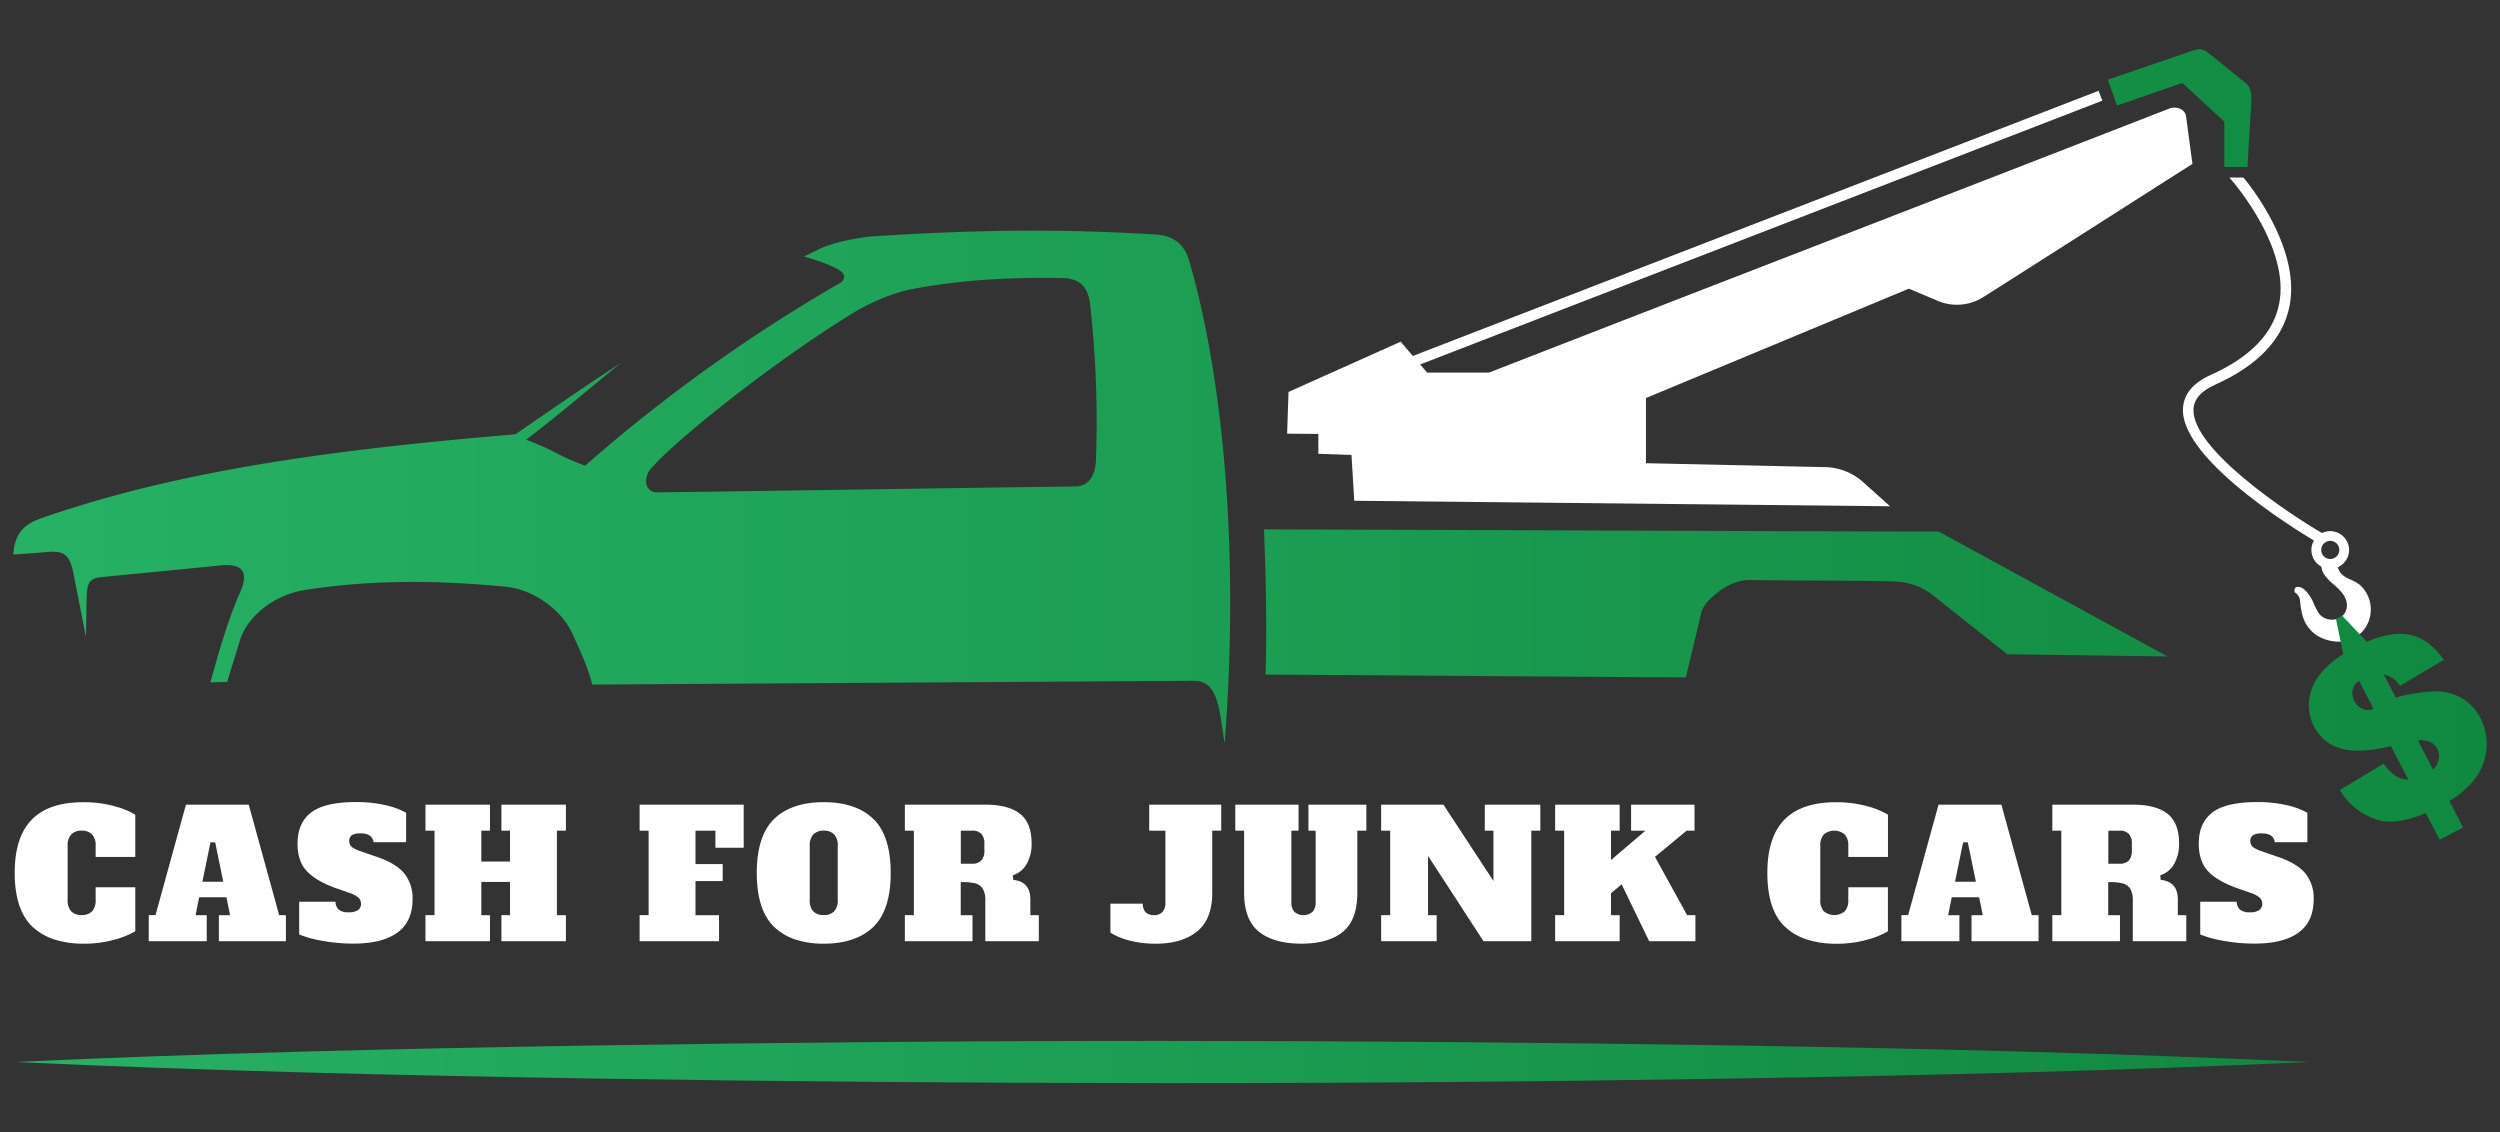 <?xml version="1.0" encoding="UTF-8"?>
<svg xmlns="http://www.w3.org/2000/svg" xmlns:xlink="http://www.w3.org/1999/xlink" id="Layer_1" data-name="Layer 1" viewBox="0 0 850 385">
  <rect x="0" y="0" width="850" height="385" fill="#333333" stroke="none"/>
  <defs>
    <style>.cls-1{fill:url(#linear-gradient);}.cls-2,.cls-3{fill:#fff;}.cls-3,.cls-4{fill-rule:evenodd;}.cls-4{fill:url(#linear-gradient-2);}</style>
    <linearGradient id="linear-gradient" x1="4.99" y1="361.08" x2="785.03" y2="361.08" gradientUnits="userSpaceOnUse">
      <stop offset="0" stop-color="#26b165"></stop>
      <stop offset="1" stop-color="#108940"></stop>
    </linearGradient>
    <linearGradient id="linear-gradient-2" x1="4.53" y1="151.1" x2="845.47" y2="151.1" xlink:href="#linear-gradient"></linearGradient>
  </defs>
  <path class="cls-1" d="M5,361.08c65-3,130-4.53,195-5.58s130-1.61,195-1.6,130,.53,195,1.57,130,2.62,195,5.61c-65,3-130,4.56-195,5.61s-130,1.61-195,1.57-130-.54-195-1.59S70,364.06,5,361.08Z"></path>
  <path class="cls-2" d="M46,291.36V277a26.62,26.62,0,0,0-7-2.87,39.51,39.51,0,0,0-10.63-1.37C12.64,272.74,5,280.6,5,296.8c0,8.39,2.05,14.56,6.09,18.34a19.74,19.74,0,0,0,7.41,4.28,32.24,32.24,0,0,0,10,1.43A37.89,37.89,0,0,0,39,319.46a27.31,27.31,0,0,0,7-2.86V301.67H32.52V306a5.39,5.39,0,0,1-1.21,3.84,4.67,4.67,0,0,1-3.55,1.28,4.71,4.71,0,0,1-3.56-1.28A5.49,5.49,0,0,1,23,306V287.55a5.4,5.4,0,0,1,1.21-3.83,4.64,4.64,0,0,1,3.55-1.3,4.64,4.64,0,0,1,3.55,1.3,5.35,5.35,0,0,1,1.21,3.83v3.81Z"></path>
  <path class="cls-2" d="M94.92,311.15,84.57,273.59H63.22L52.87,311.15h-2.3V320H70.29v-8.84H66.5l1.21-6.09H77l1.22,6.09h-3.8V320H97.21v-8.84ZM68.81,299.78l2.75-13.38h1.6l2.75,13.38Z"></path>
  <path class="cls-2" d="M137.4,296.9c-1.9-2.25-5-4.12-9.19-5.54l-5.32-1.83a12.32,12.32,0,0,1-3-1.36,2.48,2.48,0,0,1-1.15-2.14,2.29,2.29,0,0,1,1-2.14,5.93,5.93,0,0,1,2.91-.54c3.21,0,4.18,1.54,4.36,3h11.08v-10a25.31,25.31,0,0,0-7.09-2.6,44,44,0,0,0-9.88-1.05c-7.21,0-12.4,1.22-15.44,3.63s-4.51,5.91-4.51,10.51c0,3.8.94,6.84,2.82,9s5.1,4.21,9.51,5.89l5.25,1.83a9.64,9.64,0,0,1,3,1.55,2.78,2.78,0,0,1,1,2.13,2.6,2.6,0,0,1-1.08,2.24,5.3,5.3,0,0,1-3.07.69,4.85,4.85,0,0,1-3.54-1,3.91,3.91,0,0,1-1-2.57H101.72v11.12a38.17,38.17,0,0,0,7.55,2.1,58.58,58.58,0,0,0,11,1c6.56,0,11.6-1.3,15-3.85s5-6.31,5-11.27A13.35,13.35,0,0,0,137.4,296.9Z"></path>
  <path class="cls-2" d="M192.41,282.42v-8.83H170.48v8.83h2.93v10.51h-9.76V282.42h2.94v-8.83H144.66v8.83h3.07v28.73h-3.07V320h21.93v-8.84h-2.94V299.86h9.76v11.29h-2.93V320h21.93v-8.84h-3.06V282.42Z"></path>
  <path class="cls-2" d="M252.86,288.24V273.59H217.47v8.83h3.06v28.73h-3.06V320h27v-8.84h-8V299.56h9.24v-5.78h-9.24V282.42h6.77v5.82Z"></path>
  <path class="cls-2" d="M296.94,278.44c-3.93-3.79-9.6-5.7-16.87-5.7s-12.95,1.91-16.86,5.7-5.91,9.95-5.91,18.36,2,14.57,5.91,18.34a19.05,19.05,0,0,0,7.17,4.28,30.26,30.26,0,0,0,9.69,1.43c7.27,0,12.94-1.92,16.87-5.71s5.9-9.95,5.9-18.34S300.86,282.22,296.94,278.44ZM284.83,306a5.39,5.39,0,0,1-1.21,3.84,4.67,4.67,0,0,1-3.55,1.28,4.79,4.79,0,0,1-3.55-1.24,5.43,5.43,0,0,1-1.21-3.88V287.55a5.44,5.44,0,0,1,1.2-3.83,4.7,4.7,0,0,1,3.56-1.3,4.64,4.64,0,0,1,3.55,1.3,5.35,5.35,0,0,1,1.21,3.83Z"></path>
  <path class="cls-2" d="M350.32,311.15v-5.3c0-3.91-1.75-6.07-5.37-6.64l-.45-.07-.16-1.52.43-.17a8.22,8.22,0,0,0,4.4-3.89,13.89,13.89,0,0,0,1.58-6.8c0-4.63-1.32-8-3.93-10.06s-6.59-3.11-11.69-3.11H307.65v8.83h3.06v28.73h-3.06V320h23v-8.84h-4V299.92h.6a17,17,0,0,1,4.42.46,4.1,4.1,0,0,1,2.55,1.92,7.9,7.9,0,0,1,.79,3.91V320h18.19v-8.84Zm-15.63-22a4.83,4.83,0,0,1-1,3.38,4.09,4.09,0,0,1-3.11,1.14h-3.9V282.42h3.9a4.09,4.09,0,0,1,3.11,1.14,4.83,4.83,0,0,1,1,3.38Z"></path>
  <path class="cls-2" d="M390.73,273.59v8.83h5.51v24.47a4.55,4.55,0,0,1-1,3.19,3.8,3.8,0,0,1-2.91,1.07c-2.45,0-3.79-1.39-3.79-3.9h-11v9.84a22.08,22.08,0,0,0,6.59,2.72,36.19,36.19,0,0,0,8.79,1.05c6.06,0,10.85-1.45,14.24-4.3s5-7.18,5-13V282.42h3.06v-8.83Z"></path>
  <path class="cls-2" d="M444.87,273.59v8.83h2.46v24.22a4.8,4.8,0,0,1-1.06,3.38,4.82,4.82,0,0,1-6.2,0,4.85,4.85,0,0,1-1-3.38V282.42h2.44v-8.83H420v8.83h3v21.11c0,6.09,1.69,10.55,5,13.23s8.22,4.09,14.45,4.09,10.92-1.37,14.18-4.08,4.86-7.14,4.86-13.24V282.42h3.07v-8.83Z"></path>
  <path class="cls-2" d="M504.83,273.59v8.83h2.94v17.11l-17-25.94H469.59v8.83h3.07v28.73h-3.07V320h18.87v-8.84h-2.93V291l18.85,29h16.26V282.42h3.07v-8.83Z"></path>
  <path class="cls-2" d="M573.62,311.15l-10.93-19.83,10.76-8.9h2.69v-8.83H554.57v8.83h4.88l-11.71,10v-10h2.94v-8.83H528.75v8.83h3.06v28.73h-3.06V320h21.93v-8.84h-2.94v-7.48l3.62-3L560.71,320h15.73v-8.84Z"></path>
  <path class="cls-2" d="M641.91,291.36V277a26.86,26.86,0,0,0-7-2.87,39.56,39.56,0,0,0-10.63-1.37c-15.74,0-23.38,7.86-23.38,24.06,0,8.39,2,14.56,6.07,18.34a19.74,19.74,0,0,0,7.41,4.28,32.27,32.27,0,0,0,10,1.43,37.84,37.84,0,0,0,10.51-1.39,27.25,27.25,0,0,0,7-2.86V301.67H628.42V306a5.44,5.44,0,0,1-1.21,3.84,5.58,5.58,0,0,1-7.11,0,5.49,5.49,0,0,1-1.2-3.84V287.55a5.44,5.44,0,0,1,1.2-3.83,5.51,5.51,0,0,1,7.11,0,5.4,5.4,0,0,1,1.21,3.83v3.81Z"></path>
  <path class="cls-2" d="M690.8,311.15l-10.33-37.56H659.1l-10.33,37.56h-2.3V320h19.72v-8.84h-3.81l1.22-6.09h9.31l1.22,6.09h-3.81V320h22.79v-8.84Zm-26.09-11.37,2.75-13.38h1.59l2.76,13.38Z"></path>
  <path class="cls-2" d="M740.46,311.15v-5.3c0-3.91-1.76-6.07-5.36-6.64l-.46-.07-.15-1.52.43-.17a8.24,8.24,0,0,0,4.39-3.89,13.89,13.89,0,0,0,1.58-6.8c0-4.63-1.33-8-3.92-10.06s-6.59-3.11-11.69-3.11H697.79v8.83h3.06v28.73h-3.06V320h23v-8.84h-4V299.92h.6a17,17,0,0,1,4.42.46,4.18,4.18,0,0,1,2.55,1.92,8,8,0,0,1,.79,3.91V320h18.19v-8.84Zm-15.63-22a4.78,4.78,0,0,1-1,3.38,4.08,4.08,0,0,1-3.1,1.14h-3.9V282.42h3.9a4.08,4.08,0,0,1,3.1,1.14,4.78,4.78,0,0,1,1,3.38Z"></path>
  <path class="cls-2" d="M783.77,296.9c-1.91-2.25-5-4.12-9.19-5.54l-5.33-1.83a12.5,12.5,0,0,1-3-1.36,2.51,2.51,0,0,1-1.14-2.14,2.31,2.31,0,0,1,1.05-2.14,5.9,5.9,0,0,1,2.91-.54c3.2,0,4.17,1.54,4.36,3h11.07v-10a25.19,25.19,0,0,0-7.09-2.6,43.87,43.87,0,0,0-9.87-1.05c-7.21,0-12.41,1.22-15.45,3.63s-4.51,5.91-4.51,10.51c0,3.8,1,6.84,2.82,9s5.11,4.21,9.52,5.89l5.25,1.83a9.64,9.64,0,0,1,3,1.55,2.75,2.75,0,0,1,1,2.13,2.6,2.6,0,0,1-1.08,2.24,5.28,5.28,0,0,1-3.07.69,4.88,4.88,0,0,1-3.55-1,4,4,0,0,1-1-2.57H748.08v11.12a38.23,38.23,0,0,0,7.57,2.1,58.21,58.21,0,0,0,11,1c6.57,0,11.6-1.3,15-3.85s5-6.31,5-11.27A13.29,13.29,0,0,0,783.77,296.9Z"></path>
  <path class="cls-3" d="M460.44,170.26q-.46-7.8-.94-15.59l-11.26-.38v-6.76l-10.61-.09q.22-7.08.47-14.18l38.11-17.08,4.21,4.91h0l2.46,2.87h0l2.35,2.73h21c77.43-30.16,154-59.66,231.46-89.83,2.07-.8,5.21.22,5.54,2.55.82,5.73,1.4,10.57,2.22,16.3-24.28,15.45-46.68,29.78-71,45.22a16.78,16.78,0,0,1-15,1.61L649,98.15l-89.38,37.18v22.16l60.18,1.32a20.1,20.1,0,0,1,13.46,4.93l9.35,8.39-182.14-1.87"></path>
  <path class="cls-3" d="M792.44,183.9a3.08,3.08,0,1,1-3.23,2.92,3.09,3.09,0,0,1,3.23-2.92m-3.18,8.73c.24,2,1,2.87,2.45,4.5,1.63,1.8,7.5,5.34,6,10.21-1.21,4-6.82,4.43-9.3,1.23a29.22,29.22,0,0,1-2.07-4.16c-.82-1.64-2.53-4.38-4.44-4.82-1.09-.24-2.09.21-1.67,1.84a3.44,3.44,0,0,1,1.75,2.66c.55,5.23,1.35,7.76,3.87,10.39,3.2,3.35,9.06,4.46,13,3.15a10.91,10.91,0,0,0,7.15-9.18,11.17,11.17,0,0,0-3.23-9.19c-1.83-1.72-3.95-2.17-5.4-3.13a5.39,5.39,0,0,1-2.52-3.28,6.4,6.4,0,1,0-5.6-.22Z"></path>
  <path class="cls-4" d="M429.74,180c77.3.19,152.16.56,229.46.75l77.74,42.44-54.46-.75-25.05-19.85c-5.17-4.09-9.71-4.89-16.07-5-15.16-.23-31.29-.16-46.24-.38-4.12-.06-7.92,1.68-11.26,4.34-2.34,1.87-4.79,4-5.51,7.11-1.81,7.81-3.34,13.84-5.15,21.65-49.07-.25-93.82-.69-142.9-.94C430.74,212.94,430.43,196.48,429.74,180Zm-25.5-91.6c-1.62-5.49-5.38-8.3-11.43-8.67-32.59-2-61.22-1.63-95.71.61-5.14.33-15,2.26-19.41,4.79l-4.32,2.07c5.26,1.56,9.52,3.09,11.72,4.48,2.45,1.53,2.33,2.87,1.08,4.21a542.24,542.24,0,0,0-87.23,62.44c-10.2-3.76-9.89-5.06-20.08-8.82,12.56-9.57,21.44-17.39,32.24-26.12-12.28,8-24.25,16.25-35.83,24.26C118.71,152.45,63.19,159,13.83,176.27,7,178.67,5,182.44,4.53,188.54c3.94-.27,8.13-.55,10.8-.8,6.12-.57,8.28.28,9.68,7.39s2.8,14.28,4.22,21.41q.11-6.42.24-12.86c.08-4.3.26-7,4.71-7.43,13.18-1.32,26.91-2.58,40.59-4,8.3-.88,9.71,2.74,6.85,9.19-4.17,9.36-7.28,20.51-10.1,30.58l5.73-.19c1.66-5.59,2.57-8.27,4.25-13.86,2.73-9.17,12.73-15.85,21.72-17.3,22.19-3.57,45.62-3.48,68.85-1.16,9.28.92,18.85,7.78,22.58,16,2.62,5.75,5.23,11.32,6.71,17.24l204.4-1.28c8.28-.06,8.68,8.58,10.61,21.38C421.67,185.24,415.31,126,404.24,88.42Zm-31.62,68.05c-.17,4.16-1.72,8.88-7.08,8.95-47.86.6-94.24,1.4-142.07,2a3.52,3.52,0,0,1-3.7-2.8,6.37,6.37,0,0,1,1.31-5c8.87-10.4,42.78-37.09,68.46-52.88,6.07-3.74,14-7.2,20.79-8.47,16.75-3.16,33.74-4.05,50.88-3.7,6.53.12,8.81,3.53,9.45,9.13A357.71,357.71,0,0,1,372.62,156.47Zm344-129.39,3.19,8.82L742,28.2q7.13,6.59,14.27,13.15v15.4h7.88c.36-7.56,1-15.45,1.31-23,.09-1.82-.33-4.23-1.73-5.35-4-3.22-8.66-7-12.66-10.23-2.36-1.9-3.46-1.66-6.34-.68l-28.08,9.6ZM843.32,244.13a16.64,16.64,0,0,0-6.14-6.69,18.12,18.12,0,0,0-9.72-2.35,61.13,61.13,0,0,0-12.92,2.06l-4.07-7.85.32.06a9.16,9.16,0,0,1,5.23,3.82l14.84-8.83q-5.25-7.65-12.47-8.66c-3.94-.54-8.5.29-13.68,2.52l-8.34-8.86-2.14,1.11,2.48,12a30.17,30.17,0,0,0-7.48,6.27,17.46,17.46,0,0,0-4.11,9.33,15.51,15.51,0,0,0,1.62,8.86,14.51,14.51,0,0,0,9.86,7.76c4,1,9.44.64,16.32-1l5.93,11.41a9.18,9.18,0,0,1-3.38-.8,13.37,13.37,0,0,1-5-4.68l-14.94,9a22.94,22.94,0,0,0,12.66,10.09c4.27,1.36,9.79.59,16.56-2.27l4.72,9.07,8-4.16-4.68-9a31.61,31.61,0,0,0,8.12-6.85,19.78,19.78,0,0,0,4.46-10.53A18.82,18.82,0,0,0,843.32,244.13Zm-42.85-5.77c-1.36-2.61-.62-5.69,1.64-6.86L807,241C804.75,242.13,801.82,241,800.47,238.36Zm28.33,21a6.94,6.94,0,0,1-1.56,2.31l-5.13-9.91a9.06,9.06,0,0,1,2.92.12,5.41,5.41,0,0,1,3.69,2.72A5.53,5.53,0,0,1,828.8,259.33Z"></path>
  <path class="cls-2" d="M790.11,181.61l-1.8,3.11c-1.93-1.11-47.06-27.45-46.1-45.86.25-4.86,3.45-8.71,9.52-11.43,13.42-6,21.22-14.14,23.19-24.17C778.59,84.63,760.34,63,758,60.36h4.76C768.26,67,781.88,86.49,778.45,104c-2.21,11.25-10.71,20.25-25.25,26.77-4.8,2.15-7.23,4.87-7.41,8.32C745.09,152.51,777.55,174.34,790.11,181.61Z"></path>
  <rect class="cls-2" x="471.48" y="76.07" width="251.14" height="3.59" transform="translate(12.09 220.53) rotate(-21.14)"></rect>
</svg>
